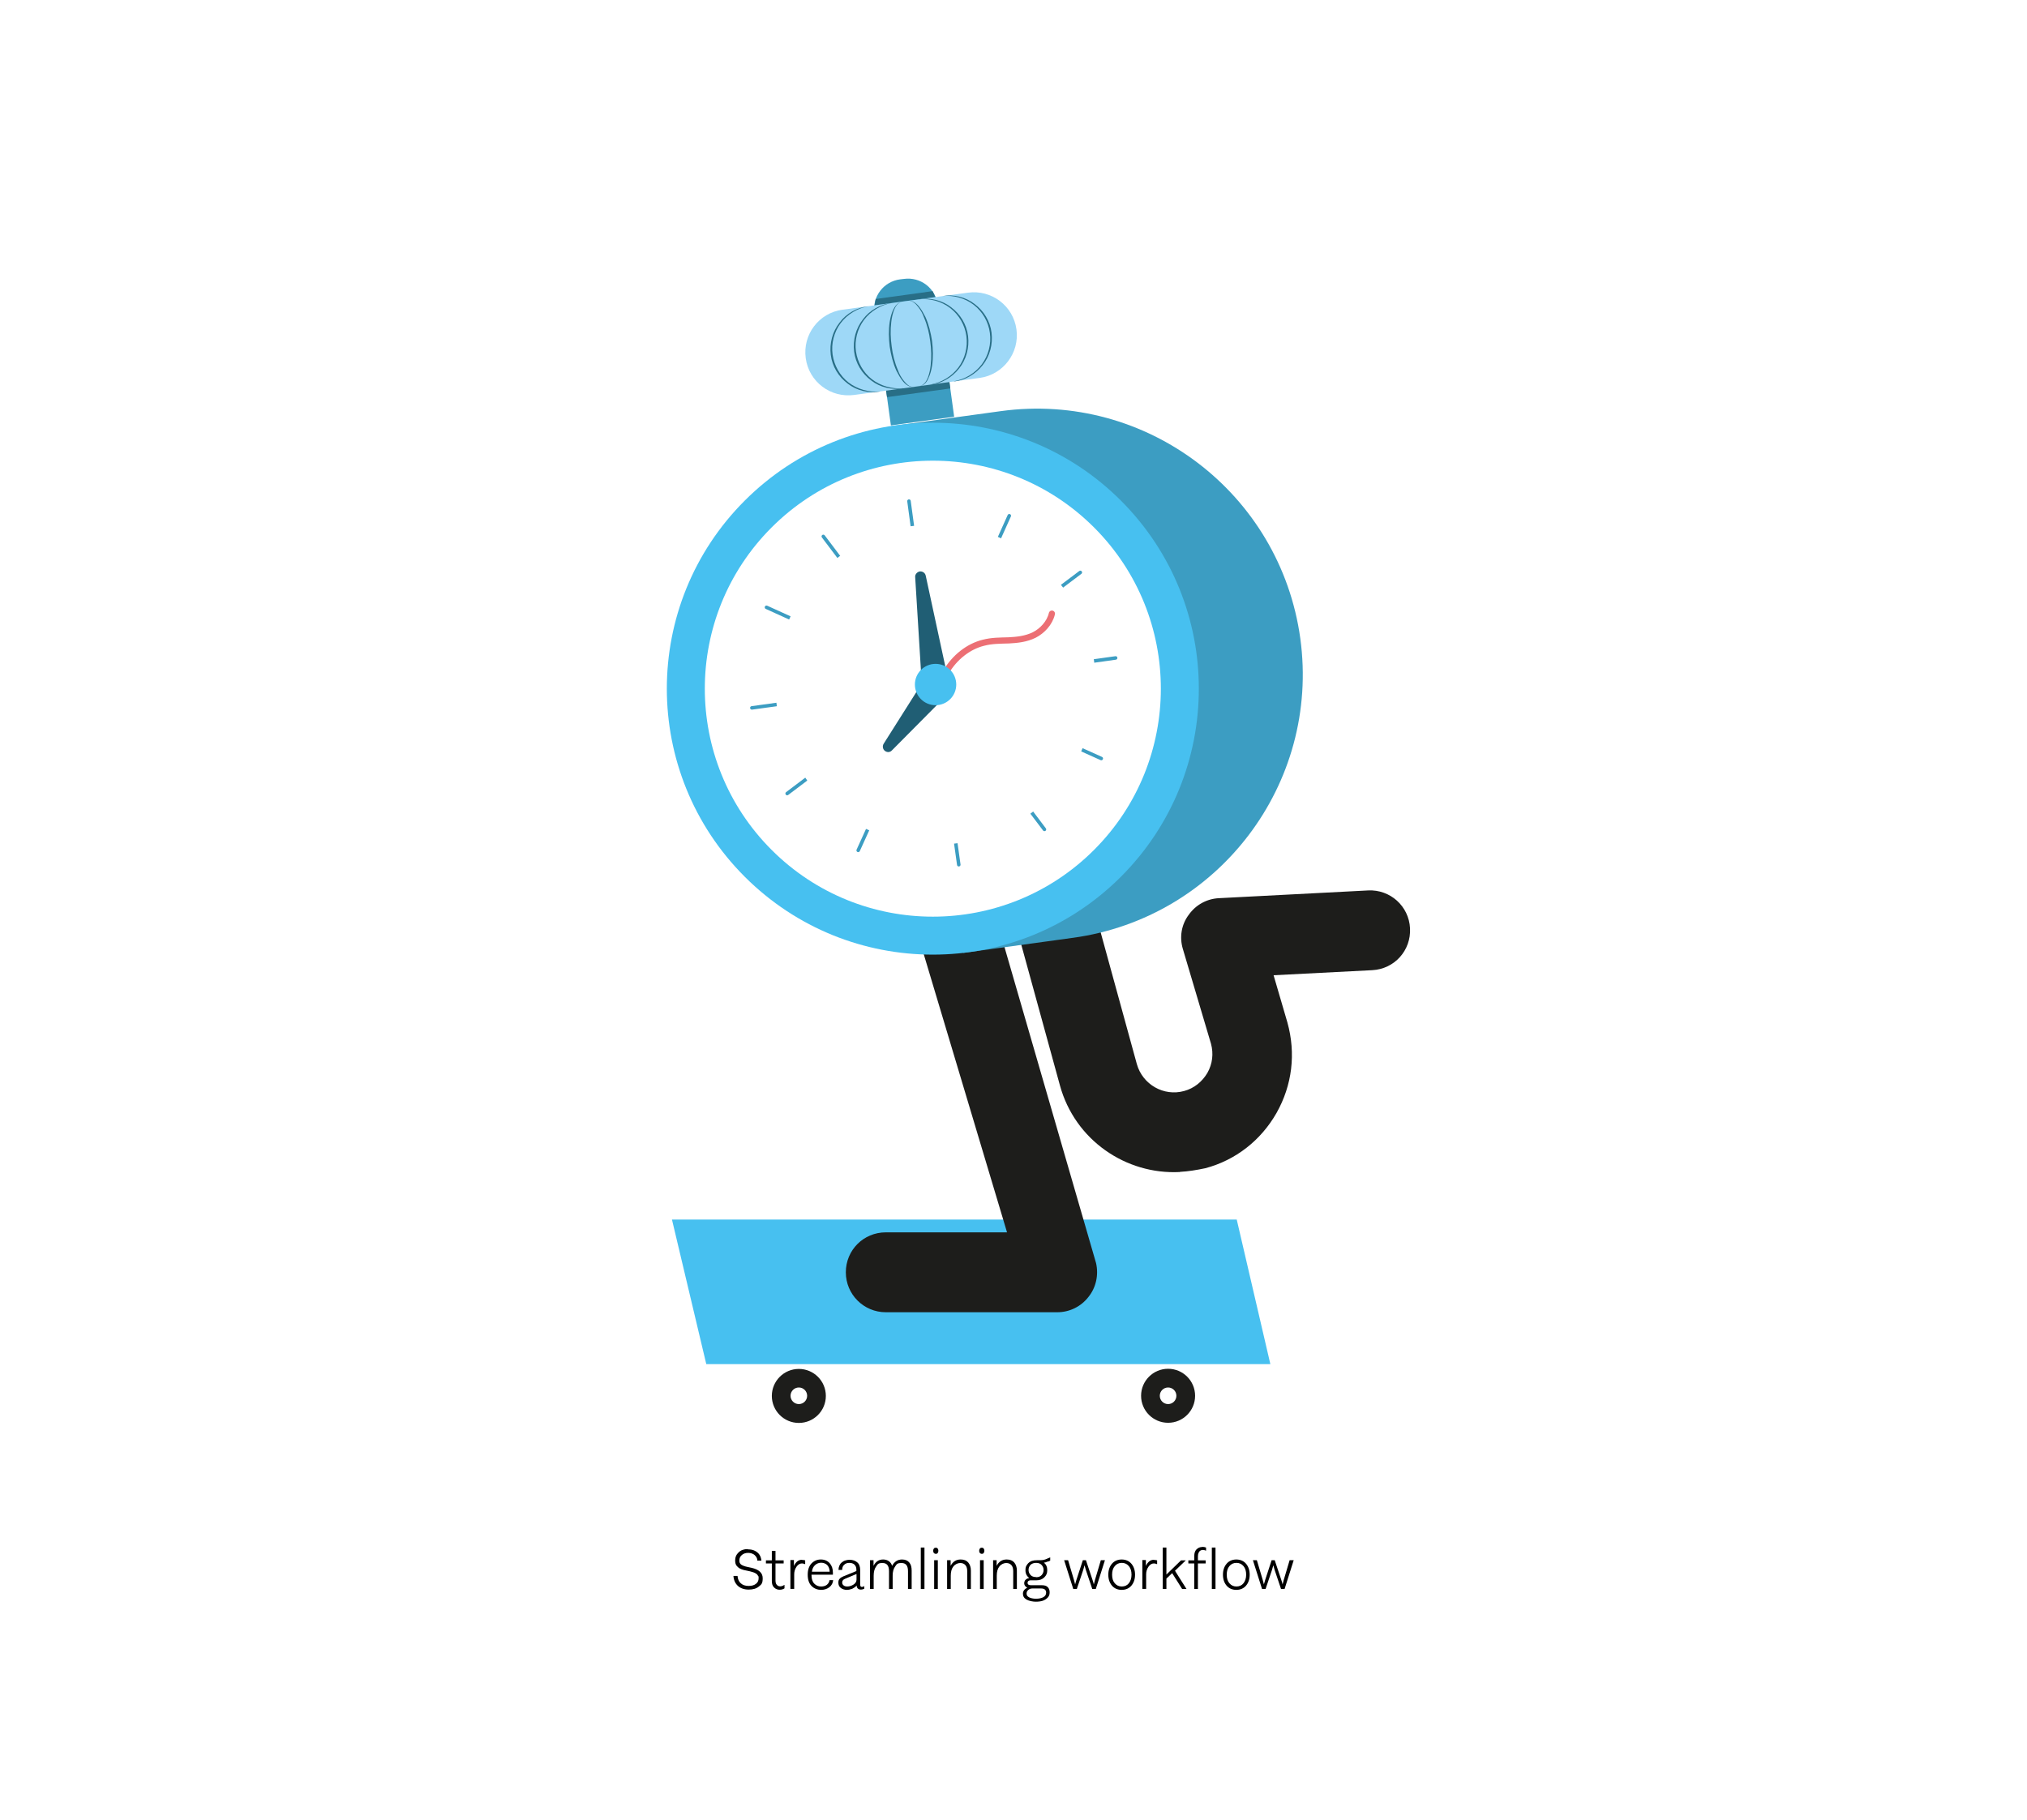 <?xml version="1.0" encoding="UTF-8"?>
<svg id="Layer_1" data-name="Layer 1" xmlns="http://www.w3.org/2000/svg" version="1.1" viewBox="0 0 1441 1294.2">
  <defs>
    <style>
      .cls-1 {
        fill: #1d1d1b;
      }

      .cls-1, .cls-2, .cls-3, .cls-4, .cls-5, .cls-6, .cls-7, .cls-8 {
        stroke-width: 0px;
      }

      .cls-2 {
        fill: #3c9dc2;
      }

      .cls-3 {
        fill: #47c0f0;
      }

      .cls-4 {
        fill: #000;
      }

      .cls-5 {
        fill: #205e74;
      }

      .cls-9 {
        stroke: #ec6f74;
        stroke-miterlimit: 10;
        stroke-width: 4.4px;
      }

      .cls-9, .cls-10 {
        fill: none;
        stroke-linecap: round;
      }

      .cls-10 {
        stroke: #3c9dc2;
        stroke-linejoin: round;
        stroke-width: 2.5px;
      }

      .cls-6 {
        fill: #9ed8f7;
      }

      .cls-7 {
        fill: #286e86;
      }

      .cls-11 {
        isolation: isolate;
      }

      .cls-8 {
        fill: #fff;
      }
    </style>
  </defs>
  <rect class="cls-8" width="1441" height="1294.2"/>
  <g>
    <g>
      <circle class="cls-1" cx="567.9" cy="992.5" r="19.2"/>
      <circle class="cls-8" cx="567.9" cy="992.4" r="5.9"/>
      <circle class="cls-1" cx="830.4" cy="992.4" r="19.2"/>
      <circle class="cls-8" cx="830.4" cy="992.4" r="5.9"/>
    </g>
    <polygon class="cls-3" points="477.7 867.1 502.1 969.9 903.1 969.9 879.2 867.1 477.7 867.1"/>
    <path class="cls-1" d="M838.8,833.3c-38.5,2-74.7-22.8-85.3-61.6l-33.7-122.7c-4.1-15.1,4.7-30.8,19.8-34.9s30.8,4.7,34.9,19.8l33.7,122.7c4.1,14.5,19.1,23.1,33.6,19.1,7.1-1.9,12.8-6.6,16.5-12.8,3.7-6.5,4.5-13.8,2.6-20.8l-20-67.4c-2.5-8.3-1.1-17.3,4.2-24.3,5-7.1,12.9-11.4,21.5-11.8l106-5.5c15.6-.8,29,11.1,29.8,26.9.8,15.8-11.1,29-26.9,29.8l-70.1,3.6,9.8,33.5c6.2,22.2,3.4,44.7-7.7,64.4-11.1,19.5-29.1,33.6-50.6,39.3-6.2,1.3-12.2,2.3-18.1,2.6h0Z"/>
    <path class="cls-1" d="M751.6,933h-121.9c-15.6,0-28.4-12.6-28.4-28.4s12.6-28.4,28.4-28.4h86.2l-63.8-213.1c-3.7-15.2,5.9-30.5,21.2-34,15.2-3.7,30.5,5.9,34.1,21.2l71.8,247.8c1.9,8.4,0,17.3-5.4,24-5.4,7-13.6,10.9-22.2,10.9h0Z"/>
    <g>
      <path class="cls-2" d="M762.7,666.8c103.4-14.2,175.8-109.4,161.7-212.8-14.2-103.4-109.4-175.8-212.8-161.7l-78,10.7,51.2,374.5,77.8-10.7h.1Z"/>
      <rect class="cls-2" x="629.8" y="251.1" width="45.4" height="48.5" transform="translate(-31.3 91.1) rotate(-7.8)"/>
      <circle class="cls-3" cx="663.2" cy="489.6" r="189.1" transform="translate(-152 612.4) rotate(-45)"/>
      <circle class="cls-8" cx="663.2" cy="489.6" r="162.1" transform="translate(-152 612.4) rotate(-45)"/>
      <g>
        <g>
          <line class="cls-10" x1="646.2" y1="356.3" x2="652.3" y2="401.4"/>
          <line class="cls-10" x1="675.3" y1="569.8" x2="681.6" y2="614.8"/>
          <line class="cls-10" x1="793.1" y1="467.8" x2="748" y2="474.1"/>
          <line class="cls-10" x1="579.7" y1="497.1" x2="534.5" y2="503.3"/>
        </g>
        <g>
          <line class="cls-10" x1="585.3" y1="381.4" x2="612.7" y2="417.7"/>
          <line class="cls-10" x1="715" y1="553.3" x2="742.5" y2="589.7"/>
          <line class="cls-10" x1="768" y1="407" x2="731.6" y2="434.4"/>
          <line class="cls-10" x1="596" y1="536.7" x2="559.6" y2="564.2"/>
        </g>
        <g>
          <line class="cls-10" x1="544.9" y1="431.8" x2="586.5" y2="450.7"/>
          <line class="cls-10" x1="741.3" y1="520.6" x2="782.9" y2="539.3"/>
          <line class="cls-10" x1="717.5" y1="366.7" x2="698.9" y2="408.1"/>
          <line class="cls-10" x1="629" y1="563" x2="610.1" y2="604.6"/>
        </g>
      </g>
      <rect class="cls-7" x="629.7" y="269.1" width="45.4" height="10.2" transform="translate(-31.2 91.1) rotate(-7.8)"/>
      <path class="cls-2" d="M653.7,233.5l-14.9,2.1c-8.3,1.2-15.9-4.7-17.2-13h0c-1.6-11.8,6.6-22.5,18.4-24l2.6-.3c11.8-1.6,22.5,6.6,24,18.4h0c1.2,8.1-4.7,15.7-13,16.9h0Z"/>
      <polygon class="cls-7" points="621.8 217.1 664.9 211.2 663 207 622.5 212.6 621.8 217.1"/>
      <g>
        <path class="cls-6" d="M696.5,268.7l-89.2,12.1c-16.8,2.3-32.2-9.3-34.5-26.1h0c-2.3-16.8,9.3-32.2,26.1-34.5l89.2-12.1c16.8-2.3,32.2,9.3,34.5,26.1h0c2.3,16.8-9.5,32.2-26.1,34.5Z"/>
        <g>
          <path class="cls-7" d="M625.5,278.4c-7.9,1.4-16.5-.7-22.8-5.6-6.6-4.9-11.1-12.3-12.1-20.5s1.2-16.6,6.3-23c4.9-6.6,12.5-10.7,20.6-11.6-7.9,1.4-15.1,5.7-19.9,12.1-4.7,6.3-6.8,14.5-5.7,22.3s5.2,15.1,11.4,19.9c6.2,4.7,14.3,7.1,22.3,6.3h-.1Z"/>
          <path class="cls-7" d="M642.1,276.1c-7.9,1.4-16.5-.7-22.8-5.6-6.6-4.9-11.1-12.3-12.1-20.5s1.2-16.6,6.3-23c4.9-6.6,12.5-10.7,20.6-11.6-7.9,1.4-15.1,5.7-19.9,12.1-4.7,6.3-6.8,14.5-5.7,22.3s5.2,15.1,11.4,19.9c6.2,4.7,14.3,7.1,22.3,6.3h-.1Z"/>
          <path class="cls-7" d="M649.5,275.1c-3.1.3-5.7-1.7-7.6-4-1.9-2.3-3.3-4.9-4.7-7.6-2.4-5.4-3.8-11.2-4.7-17-.7-5.9-.9-11.8,0-17.7.5-3,1.2-5.9,2.4-8.4,1.2-2.6,3.3-5.4,6.3-5.9-3,.7-4.7,3.5-5.7,6.1-1,2.8-1.6,5.6-1.9,8.4-.7,5.7-.5,11.6.3,17.3.7,5.7,2.1,11.4,4.4,16.8,1,2.8,2.4,5.4,4.2,7.6,1.8,2.2,3.9,4.5,7.1,4.4h-.1Z"/>
          <path class="cls-7" d="M678.1,271.1c7.9-1.4,15.1-5.7,19.9-12.1,4.7-6.3,6.8-14.5,5.7-22.3-1-7.8-5.2-15.1-11.4-19.9-6.3-4.9-14.4-7.1-22.3-6.3,7.9-1.4,16.5.7,22.8,5.6,6.6,4.9,11.1,12.3,12.1,20.5s-1.2,16.6-6.3,23c-5.1,6.5-12.6,10.9-20.6,11.6h.1Z"/>
          <path class="cls-7" d="M661.4,273.4c7.9-1.4,15.1-5.7,19.9-12.1,4.7-6.3,6.8-14.5,5.7-22.3-1-7.8-5.2-15.1-11.4-19.9-6.3-4.9-14.4-7.1-22.3-6.3,7.9-1.4,16.5.7,22.8,5.6,6.6,4.9,11.1,12.3,12.1,20.5s-1.2,16.6-6.3,23c-5.1,6.5-12.6,10.9-20.6,11.6h.1Z"/>
          <path class="cls-7" d="M654,274.4c3-.7,4.7-3.5,5.7-6.1,1-2.8,1.6-5.6,1.9-8.4.7-5.7.5-11.6-.3-17.3-.7-5.7-2.1-11.4-4.4-16.8-1-2.8-2.4-5.4-4.2-7.6-1.7-2.3-4-4.5-7.1-4.4,3.1-.3,5.7,1.7,7.6,4,1.9,2.3,3.3,4.9,4.7,7.6,2.4,5.4,3.8,11.2,4.7,17,.7,5.9.9,11.8,0,17.7-.5,3-1.2,5.9-2.4,8.4-1.1,2.9-3.2,5.6-6.2,5.9h0Z"/>
        </g>
      </g>
    </g>
    <circle class="cls-8" cx="665.1" cy="486.7" r="113.9"/>
    <path class="cls-9" d="M672.5,477.8c6.2-10.5,16-18.2,26.6-20.8,6-1.6,12.1-1.5,18.1-1.7,6-.3,12.3-1,18-3.8,5.7-2.9,11-8.4,12.6-15.2"/>
    <g>
      <path class="cls-5" d="M674.2,483.9l-18.9,2.6-4.7-76.2c-.2-1.9,1.4-3.7,3.3-4h0c1.9-.2,3.8,1,4.2,3l16.1,74.6h0Z"/>
      <path class="cls-5" d="M656.5,484.3l15.1,11.4-37.4,37.7c-1.4,1.6-3.5,1.7-5.1.5h0c-1.6-1.2-1.9-3.5-.9-5.1l28.2-44.6h0Z"/>
      <circle class="cls-3" cx="665.1" cy="486.7" r="14.7"/>
    </g>
  </g>
  <g class="cls-11">
    <g class="cls-11">
      <path class="cls-4" d="M531.8,1101.6c1.8,0,3.4.3,4.8,1,1.4.7,2.5,1.6,3.3,2.8.8,1.2,1.2,2.6,1.4,4.2h-2.9c0-1.1-.4-2.1-1-2.9-.6-.8-1.3-1.5-2.3-1.9-1-.5-2.1-.7-3.3-.7-1.8,0-3.2.5-4.4,1.5s-1.8,2.3-1.8,3.9.5,2.3,1.4,3c.9.6,2.4,1.2,4.4,1.6l2.8.6c5.3,1.2,8,3.6,8,7.4s-.9,4.4-2.7,5.9-4.2,2.2-7.3,2.2-5.7-.9-7.6-2.6c-1.9-1.7-3-4.1-3.2-7.1h2.9c.2,2.2.9,4,2.3,5.2,1.4,1.3,3.3,1.9,5.6,1.9s3.9-.5,5.2-1.5,1.9-2.3,1.9-4,0-1.1-.3-1.5-.4-.8-.8-1.2c-.3-.3-.8-.6-1.3-.9-.5-.3-1.1-.5-1.7-.7-.6-.2-1.3-.4-2.1-.6l-2.8-.6c-1.2-.2-2.2-.5-3-.8-.8-.3-1.7-.7-2.4-1.3s-1.3-1.2-1.7-2c-.4-.8-.6-1.8-.6-2.9,0-2.4.8-4.3,2.5-5.9s3.8-2.3,6.4-2.3Z"/>
      <path class="cls-4" d="M551.3,1102.7v6.7h5.8v2.2h-5.8v12.1c0,.9.1,1.7.4,2.3.3.6.7,1.1,1.2,1.4.5.3,1,.5,1.6.5,1,0,2-.3,3-1h.2v2.4c-1,.7-2.1,1-3.5,1s-2.8-.5-3.9-1.6c-1.1-1-1.6-2.6-1.6-4.6v-12.5h-4.2v-2.2h4.2v-6.7h2.6Z"/>
      <path class="cls-4" d="M570.1,1109.1c.7,0,1.5.1,2.3.3v2.7h-.1c-.7-.3-1.5-.5-2.2-.5-1.5,0-2.8.8-3.9,2.4-1.1,1.6-1.6,3.4-1.6,5.4v10.3h-2.7v-20.5h2.5v4.2c.6-1.3,1.3-2.3,2.3-3.2,1-.8,2.1-1.2,3.4-1.2Z"/>
      <path class="cls-4" d="M583.8,1128c1.6,0,3-.4,4-1.2s1.7-1.9,1.9-3.3h2.6c-.2,2.1-1.1,3.7-2.7,5-1.6,1.2-3.5,1.9-5.9,1.9s-5-.9-6.8-2.8c-1.8-1.8-2.7-4.5-2.7-8s.9-6,2.6-7.9c1.8-1.9,4-2.9,6.7-2.9s4.7.9,6.3,2.6c1.5,1.7,2.3,3.9,2.3,6.6s0,1,0,1.6h-15.2v.4c0,2.7.7,4.7,2,6,1.3,1.3,2.9,2,4.8,2ZM583.7,1111.1c-1.6,0-3.1.6-4.3,1.7-1.2,1.1-2,2.7-2.2,4.7h12.6c0-1.3-.3-2.4-.8-3.4-.5-1-1.2-1.7-2.1-2.2s-2-.8-3.2-.8Z"/>
      <path class="cls-4" d="M614.3,1127.5h.1v2.1l-.5.2c-.5.2-1.2.4-1.8.4s-1.1-.1-1.6-.3c-.5-.2-.8-.6-1.1-1-.3-.5-.4-1-.4-1.6-.8,1-1.9,1.7-3.1,2.3-1.3.5-2.6.8-4,.8s-3.1-.5-4.2-1.4c-1.2-.9-1.7-2.2-1.7-3.7s.3-2.1.9-2.8,1.5-1.2,2.6-1.7l9.3-3.8v-1.1c0-1.5-.5-2.6-1.4-3.5-.9-.8-2.1-1.2-3.6-1.2s-2.7.4-3.6,1.3c-1,.8-1.5,2.1-1.5,3.7h-2.6c0-1.1.2-2.1.6-3,.4-.9.9-1.7,1.7-2.3.7-.6,1.5-1.1,2.5-1.4,1-.3,2-.5,3.1-.5s2.1.2,3.1.5c.9.3,1.7.8,2.4,1.4.7.6,1.2,1.3,1.5,2.2s.5,1.8.5,2.9v10.5c0,1.2.4,1.8,1.1,1.8s.9-.1,1.3-.3l.4-.2ZM602.3,1128c1.6,0,3.1-.5,4.5-1.4,1.4-.9,2.1-2.1,2.1-3.5v-4l-8.1,3.4c-.8.3-1.3.7-1.6,1.1-.3.4-.5.9-.5,1.6s.2,1.1.5,1.5c.3.4.8.8,1.3,1,.5.2,1.2.3,1.9.3Z"/>
      <path class="cls-4" d="M641.3,1108.8c2.2,0,3.9.7,5.1,2.1,1.2,1.4,1.7,3.3,1.7,5.8v13.1h-2.6v-12.7c0-3.9-1.5-5.8-4.6-5.8s-3.4.8-4.5,2.4c-1.2,1.6-1.8,3.8-1.8,6.6v9.5h-2.6v-12.7c0-3.9-1.5-5.8-4.6-5.8s-3.4.8-4.5,2.4c-1.2,1.6-1.8,3.8-1.8,6.6v9.5h-2.6v-20.5h2.5v4c1.5-3,3.8-4.5,6.8-4.5s5.5,1.5,6.4,4.5c1.6-3,4-4.5,7.1-4.5Z"/>
      <path class="cls-4" d="M657.2,1100.3v29.5h-2.6v-29.5h2.6Z"/>
      <path class="cls-4" d="M665.3,1100.4c.5,0,1,.2,1.3.6.3.4.5,1,.5,1.6s-.2,1.2-.5,1.6c-.3.4-.8.6-1.3.6s-1-.2-1.4-.6c-.3-.4-.5-.9-.5-1.6s.2-1.2.5-1.6c.3-.4.8-.6,1.4-.6ZM666.7,1109.3v20.5h-2.6v-20.5h2.6Z"/>
      <path class="cls-4" d="M683,1108.8c2.3,0,4.1.7,5.3,2.1,1.2,1.4,1.9,3.3,1.9,5.8v13.1h-2.6v-12.7c0-1.8-.4-3.3-1.3-4.3-.9-1-2.1-1.5-3.7-1.5s-3.5.8-4.8,2.4c-1.3,1.6-1.9,3.8-1.9,6.6v9.5h-2.6v-20.5h2.5v4c1.6-3,3.9-4.5,7.1-4.5Z"/>
      <path class="cls-4" d="M698,1100.4c.5,0,1,.2,1.3.6.3.4.5,1,.5,1.6s-.2,1.2-.5,1.6c-.3.4-.8.6-1.3.6s-1-.2-1.4-.6c-.3-.4-.5-.9-.5-1.6s.2-1.2.5-1.6c.3-.4.8-.6,1.4-.6ZM699.3,1109.3v20.5h-2.6v-20.5h2.6Z"/>
      <path class="cls-4" d="M715.7,1108.8c2.3,0,4.1.7,5.3,2.1,1.2,1.4,1.9,3.3,1.9,5.8v13.1h-2.6v-12.7c0-1.8-.4-3.3-1.3-4.3-.9-1-2.1-1.5-3.7-1.5s-3.5.8-4.8,2.4-1.9,3.8-1.9,6.6v9.5h-2.6v-20.5h2.5v4c1.6-3,3.9-4.5,7.1-4.5Z"/>
      <path class="cls-4" d="M744.9,1110.2c-1.1.5-2,.8-2.8.8h0c1.6,1.3,2.4,3.1,2.4,5.4s-.7,3.7-2.1,5.1c-1.4,1.4-3.3,2.1-5.7,2.1h-3.9c-.4,0-.8,0-1.2.2-.3.1-.6.3-.8.6-.2.3-.3.6-.3,1,0,1.1.8,1.7,2.4,1.7h7.8c1.8,0,3.2.4,4.1,1.3.9.9,1.4,2.1,1.4,3.7s-.4,2.7-1.3,3.7c-.9,1-2.1,1.8-3.5,2.3-1.5.5-3.2.7-5.1.7s-4.8-.5-6.5-1.5c-1.8-1-2.6-2.4-2.6-4.2s1-3.2,3.1-4.3c-.4-.2-.8-.4-1.1-.7-.3-.3-.6-.7-.8-1.1-.2-.4-.3-.9-.3-1.4s.2-1.3.5-1.8c.3-.5.8-.9,1.3-1.2.5-.3,1.1-.5,1.8-.6-1.8-1.4-2.7-3.2-2.7-5.5s.4-2.9,1.2-4.1c.8-1.2,2-2.1,3.4-2.6.9-.3,2.2-.5,3.9-.5h2.2c1.6,0,3.1-.3,4.5-1l2.4-1v2.3l-1.5.7ZM739.9,1129.4h-6.1c-.8,0-1.4.2-2,.5-1.4.8-2,1.8-2,3.1s.6,2,1.8,2.7c1.2.6,2.8,1,4.9,1s3.9-.4,5.2-1.1c1.3-.7,2-1.8,2-3.2,0-2-1.2-3-3.7-3ZM736.6,1121.4c1.7,0,3-.5,3.9-1.5.9-1,1.4-2.2,1.4-3.6s-.5-2.6-1.4-3.6c-.9-1-2.2-1.5-3.9-1.5s-3,.5-4,1.4c-.9,1-1.4,2.2-1.4,3.6s.5,2.6,1.4,3.6c.9,1,2.2,1.5,4,1.5Z"/>
      <path class="cls-4" d="M785.5,1109.3l-6.5,20.5h-2.5l-4.5-13.4c-.4-1.2-.7-2.4-1-3.5h0c-.2.8-.6,2-1,3.5l-4.5,13.4h-2.5l-6.5-20.5h2.8l4.2,14.1c.5,1.7.7,2.7.8,3.1h0c.3-1.2.6-2.2.9-3.1l4.6-14.1h2.2l4.7,14.1c.3.8.6,1.8.9,3.1h0c.1-.6.4-1.7.8-3.1l4.2-14.1h2.8Z"/>
      <path class="cls-4" d="M790.5,1111.8c1.7-2,4.1-3,6.9-3s5.2,1,6.9,3c1.7,2,2.6,4.6,2.6,7.8s-.9,5.8-2.6,7.8c-1.7,2-4.1,3-6.9,3s-5.2-1-6.9-3c-1.7-2-2.6-4.6-2.6-7.8s.9-5.8,2.6-7.8ZM802.5,1113.5c-1.3-1.5-2.9-2.3-5-2.3s-3.8.8-5,2.3c-1.3,1.5-1.9,3.5-1.9,6.1s.6,4.6,1.9,6.1c1.3,1.5,2.9,2.3,5,2.3s3.8-.8,5-2.3,1.9-3.6,1.9-6.1-.6-4.6-1.9-6.1Z"/>
      <path class="cls-4" d="M820.3,1109.1c.7,0,1.5.1,2.3.3v2.7h-.1c-.7-.3-1.5-.5-2.2-.5-1.5,0-2.8.8-3.9,2.4-1.1,1.6-1.6,3.4-1.6,5.4v10.3h-2.7v-20.5h2.5v4.2c.6-1.3,1.3-2.3,2.3-3.2,1-.8,2.1-1.2,3.4-1.2Z"/>
      <path class="cls-4" d="M840.4,1129.8l-7.1-11.3-4.1,3.9v7.4h-2.6v-29.5h2.6v19.2l10.4-10.1h3.4l-7.7,7.4,8.2,13h-3Z"/>
      <path class="cls-4" d="M854.7,1099.8c1,0,1.9.2,2.7.5v2.2h-.1c-.8-.3-1.5-.5-2.2-.5s-1.3.2-1.8.5-.9.8-1.2,1.5c-.3.7-.5,1.5-.5,2.5v2.9h5.5v2.2h-5.5v18.2h-2.6v-18.2h-4.2v-2.2h4.2v-3c0-2.1.5-3.7,1.6-4.8,1.1-1.1,2.5-1.7,4.2-1.7ZM864.1,1100.3v29.5h-2.6v-29.5h2.6Z"/>
      <path class="cls-4" d="M872,1111.8c1.7-2,4.1-3,6.9-3s5.2,1,6.9,3c1.7,2,2.6,4.6,2.6,7.8s-.9,5.8-2.6,7.8c-1.7,2-4.1,3-6.9,3s-5.2-1-6.9-3c-1.7-2-2.6-4.6-2.6-7.8s.9-5.8,2.6-7.8ZM884,1113.5c-1.3-1.5-2.9-2.3-5-2.3s-3.8.8-5,2.3c-1.3,1.5-1.9,3.5-1.9,6.1s.6,4.6,1.9,6.1c1.3,1.5,2.9,2.3,5,2.3s3.8-.8,5-2.3,1.9-3.6,1.9-6.1-.6-4.6-1.9-6.1Z"/>
      <path class="cls-4" d="M919.7,1109.3l-6.5,20.5h-2.5l-4.5-13.4c-.4-1.2-.7-2.4-1-3.5h0c-.2.8-.6,2-1,3.5l-4.5,13.4h-2.5l-6.5-20.5h2.8l4.2,14.1c.5,1.7.7,2.7.8,3.1h0c.3-1.2.6-2.2.9-3.1l4.6-14.1h2.2l4.7,14.1c.3.8.6,1.8.9,3.1h0c.1-.6.4-1.7.8-3.1l4.2-14.1h2.8Z"/>
    </g>
  </g>
</svg>